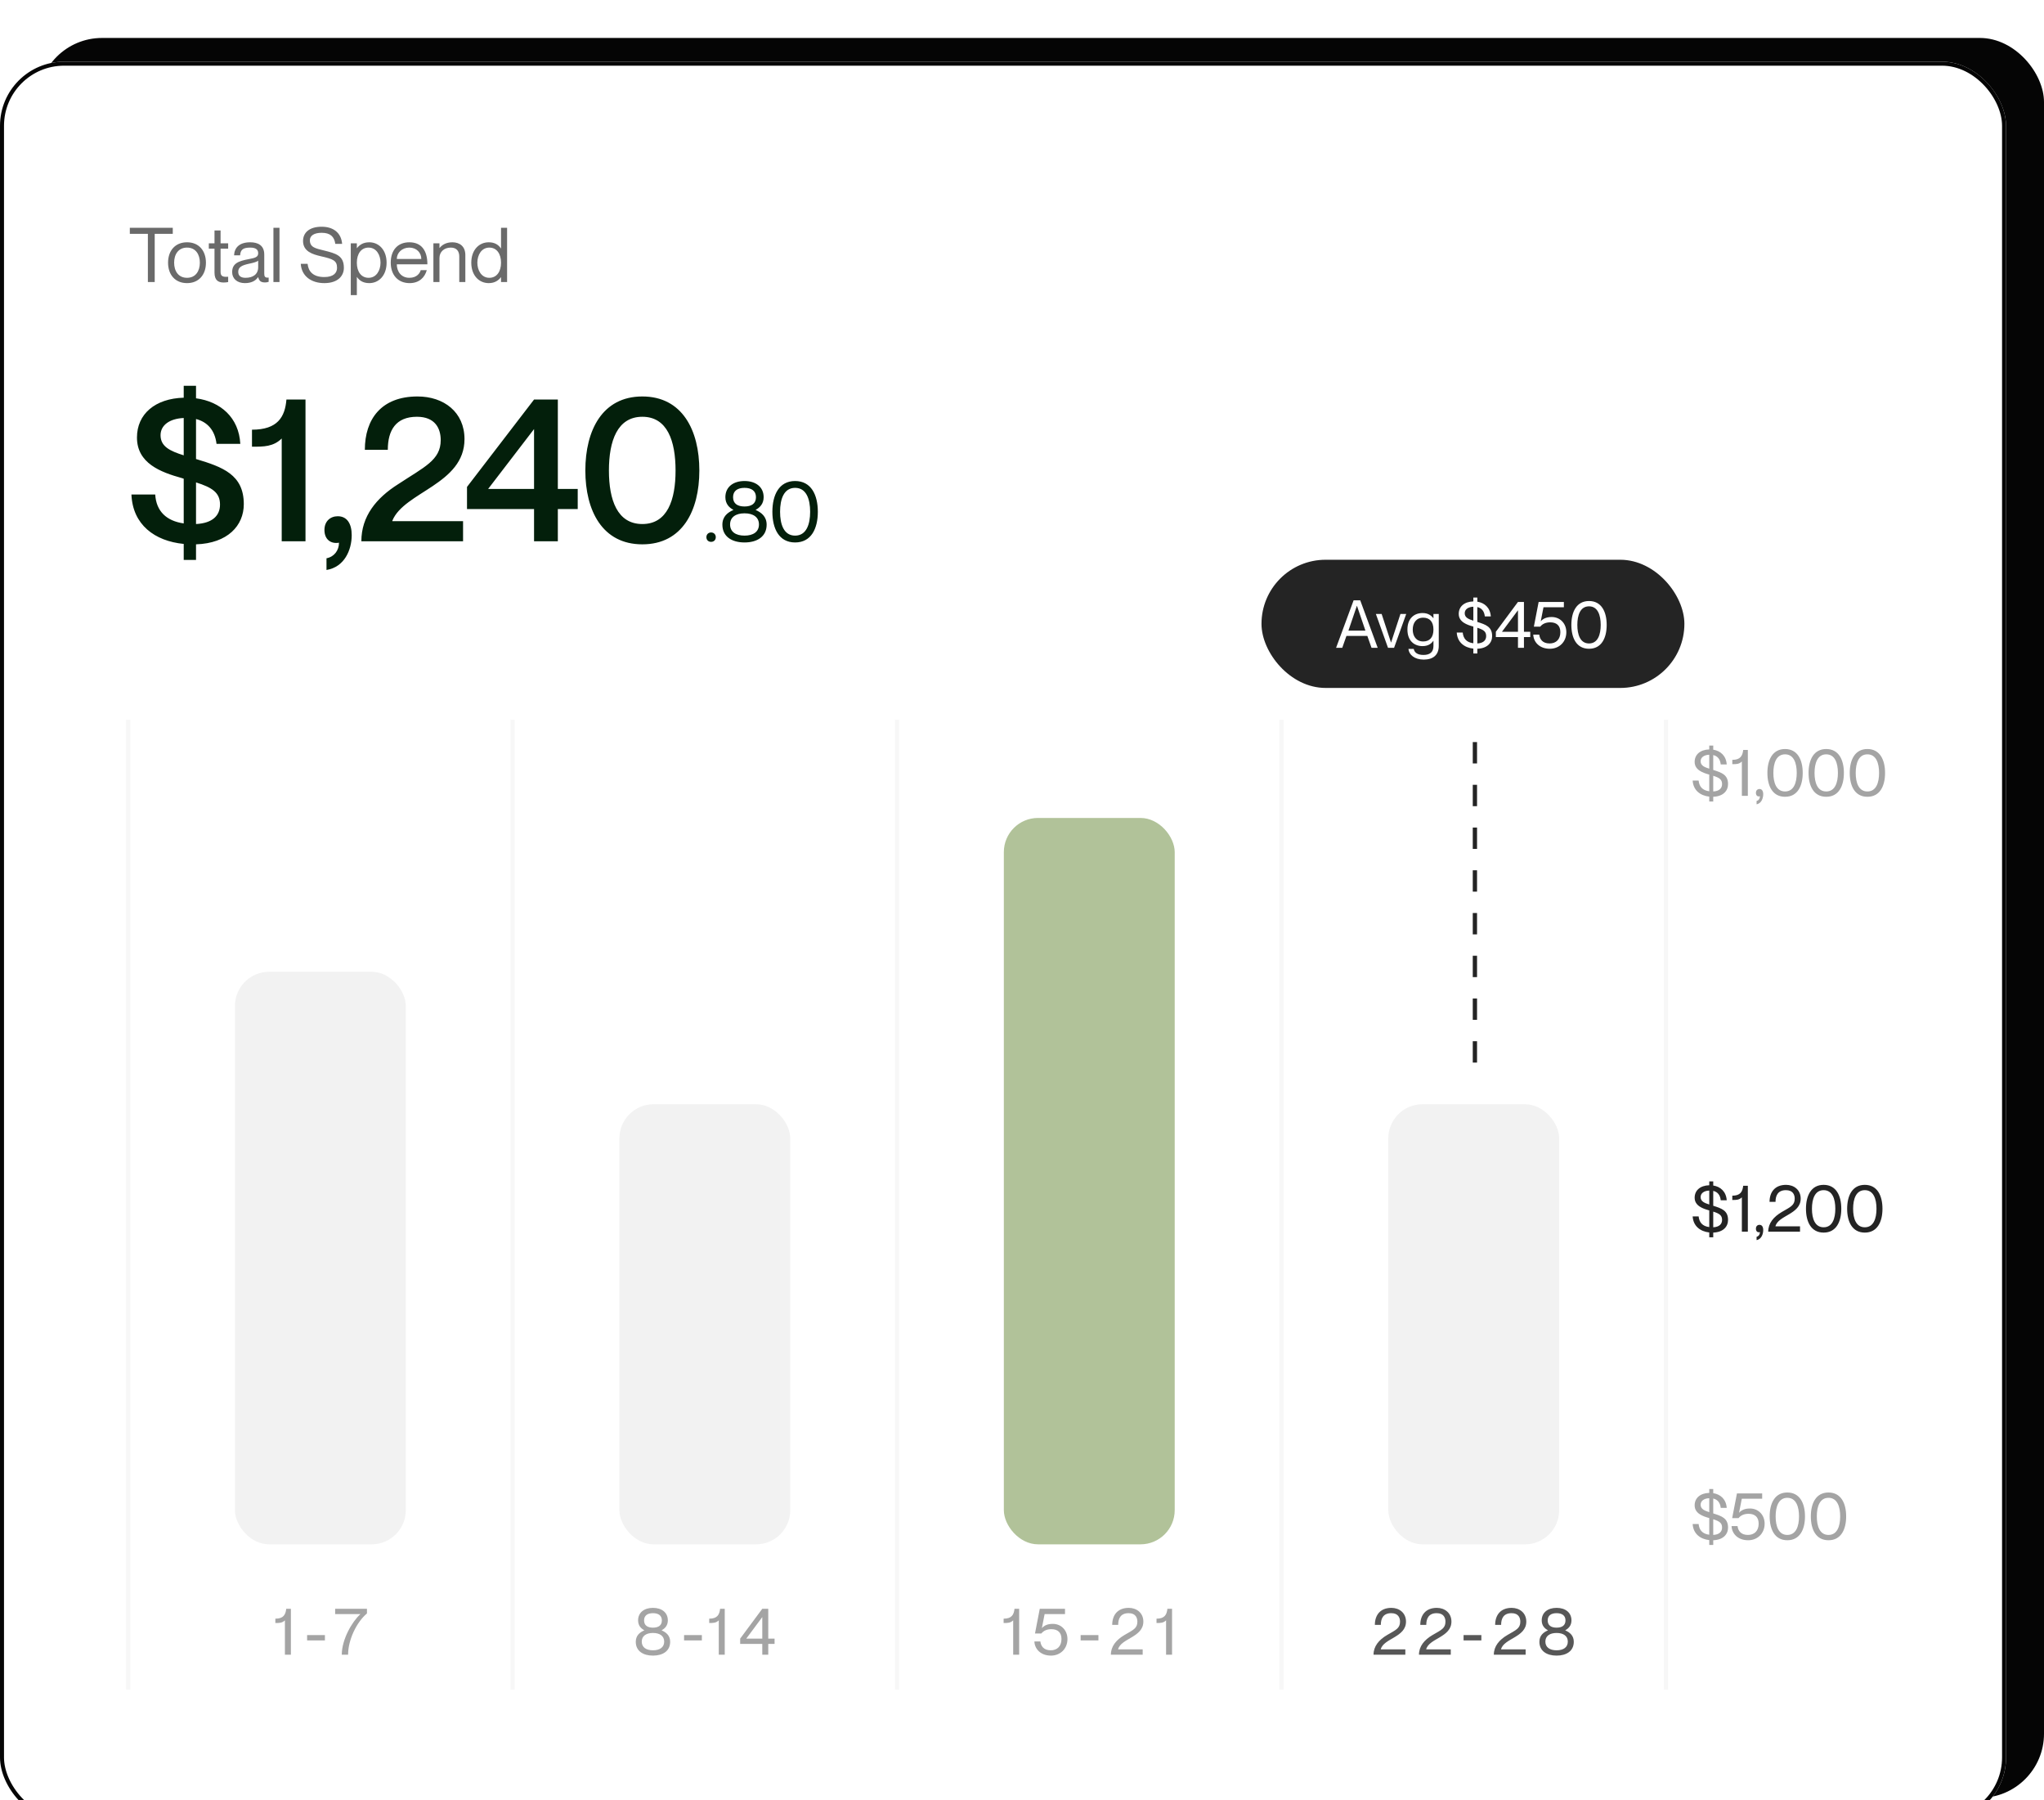 <svg width="510" height="449" viewBox="0 0 510 449" fill="none" xmlns="http://www.w3.org/2000/svg">
<rect x="9.467" y="9.467" width="500.534" height="439.002" rx="16" fill="#050505"/>
<g filter="url(#filter0_d_7103_19972)">
<rect width="500.534" height="439.002" rx="16" fill="white"/>
<rect x="0.5" y="0.5" width="499.534" height="438.002" rx="15.5" stroke="#050505"/>
<path d="M71.42 385.924H72.58V397.371H71.089V388.806C70.393 389.469 69.731 389.469 68.704 389.469V388.392C70.708 388.392 71.255 387.415 71.42 385.924ZM76.628 392.484H81.068V393.809H76.628V392.484ZM83.624 385.924H91.559V387.084C88.958 389.27 86.854 393.677 86.854 397.371H85.28C85.28 393.544 87.865 389.105 89.902 387.282V387.249H83.624V385.924Z" fill="#A4A4A4"/>
<path d="M158.633 394.157C158.633 392.567 159.66 391.788 160.753 391.308V391.275C159.942 390.844 159.213 390.115 159.213 388.823C159.213 386.852 160.737 385.692 162.924 385.692C165.11 385.692 166.634 386.852 166.634 388.823C166.634 390.115 165.889 390.844 165.094 391.275V391.308C166.171 391.788 167.214 392.567 167.214 394.157C167.214 396.46 165.375 397.603 162.924 397.603C160.472 397.603 158.633 396.46 158.633 394.157ZM162.924 390.629C164.249 390.629 165.143 390.099 165.143 388.823C165.143 387.581 164.249 387.017 162.924 387.017C161.598 387.017 160.704 387.581 160.704 388.823C160.704 390.099 161.598 390.629 162.924 390.629ZM162.924 396.278C164.63 396.278 165.723 395.532 165.723 394.108C165.723 392.716 164.63 391.954 162.924 391.954C161.217 391.954 160.124 392.716 160.124 394.108C160.124 395.532 161.217 396.278 162.924 396.278ZM170.684 392.484H175.123V393.809H170.684V392.484ZM179.672 385.924H180.832V397.371H179.341V388.806C178.645 389.469 177.982 389.469 176.955 389.469V388.392C178.96 388.392 179.506 387.415 179.672 385.924ZM191.689 397.371H190.198V394.687H184.681V393.362L190.198 385.924H191.689V393.362H193.263V394.687H191.689V397.371ZM190.198 387.995L186.205 393.362H190.198V387.995Z" fill="#A4A4A4"/>
<path d="M253.132 385.924H254.292V397.371H252.801V388.807C252.105 389.469 251.442 389.469 250.415 389.469V388.392C252.42 388.392 252.967 387.415 253.132 385.924ZM262.681 389.685C264.834 389.685 266.342 391.341 266.342 393.462C266.342 395.93 264.536 397.603 262.233 397.603C259.616 397.603 258.158 395.913 258.092 394.075H259.583C259.715 395.184 260.378 396.278 262.167 396.278C263.741 396.278 264.851 395.3 264.851 393.462C264.851 391.739 263.807 391.01 262.333 391.01C261.306 391.01 260.411 391.341 259.831 392.087H258.241L259.434 385.924H265.729V387.249H260.643L259.964 390.712V390.745C260.544 390.082 261.405 389.685 262.681 389.685ZM269.629 392.484H274.068V393.809H269.629V392.484ZM278.999 389.933H277.508C277.508 387.564 278.801 385.692 281.633 385.692C283.588 385.692 285.278 386.935 285.278 389.121C285.278 393.047 279.695 393.279 278.983 396.013V396.046H285.112V397.371H277.177C277.177 395.3 278.486 393.677 280.59 392.451C282.727 391.209 283.787 390.811 283.787 389.138C283.787 388.177 283.356 387.017 281.6 387.017C279.596 387.017 278.999 388.359 278.999 389.933ZM291.281 385.924H292.44V397.371H290.949V388.807C290.253 389.469 289.591 389.469 288.564 389.469V388.392C290.568 388.392 291.115 387.415 291.281 385.924Z" fill="#A4A4A4"/>
<path d="M344.533 389.933H343.043C343.043 387.564 344.335 385.692 347.168 385.692C349.122 385.692 350.812 386.935 350.812 389.121C350.812 393.047 345.229 393.279 344.517 396.013V396.046H350.646V397.371H342.711C342.711 395.3 344.02 393.677 346.124 392.451C348.261 391.209 349.321 390.811 349.321 389.138C349.321 388.177 348.89 387.017 347.134 387.017C345.13 387.017 344.533 388.359 344.533 389.933ZM355.87 389.933H354.379C354.379 387.564 355.672 385.692 358.504 385.692C360.459 385.692 362.149 386.935 362.149 389.121C362.149 393.047 356.566 393.279 355.854 396.013V396.046H361.983V397.371H354.048C354.048 395.3 355.357 393.677 357.461 392.451C359.598 391.209 360.658 390.811 360.658 389.138C360.658 388.177 360.227 387.017 358.471 387.017C356.467 387.017 355.87 388.359 355.87 389.933ZM365.177 392.484H369.617V393.809H365.177V392.484ZM374.548 389.933H373.057C373.057 387.564 374.349 385.692 377.182 385.692C379.137 385.692 380.827 386.935 380.827 389.121C380.827 393.047 375.244 393.279 374.532 396.013V396.046H380.661V397.371H372.726C372.726 395.3 374.035 393.677 376.139 392.451C378.276 391.209 379.336 390.811 379.336 389.138C379.336 388.177 378.905 387.017 377.149 387.017C375.145 387.017 374.548 388.359 374.548 389.933ZM384.096 394.157C384.096 392.567 385.123 391.788 386.216 391.308V391.275C385.405 390.844 384.676 390.115 384.676 388.823C384.676 386.852 386.2 385.692 388.387 385.692C390.573 385.692 392.097 386.852 392.097 388.823C392.097 390.115 391.352 390.844 390.557 391.275V391.308C391.634 391.788 392.677 392.567 392.677 394.157C392.677 396.46 390.838 397.603 388.387 397.603C385.935 397.603 384.096 396.46 384.096 394.157ZM388.387 390.629C389.712 390.629 390.606 390.099 390.606 388.823C390.606 387.581 389.712 387.017 388.387 387.017C387.061 387.017 386.167 387.581 386.167 388.823C386.167 390.099 387.061 390.629 388.387 390.629ZM388.387 396.278C390.093 396.278 391.186 395.532 391.186 394.108C391.186 392.716 390.093 391.954 388.387 391.954C386.68 391.954 385.587 392.716 385.587 394.108C385.587 395.532 386.68 396.278 388.387 396.278Z" fill="#575757"/>
<path d="M431.166 180.205C431.166 181.879 429.973 183.27 427.472 183.37V184.546H426.478V183.336C424.258 183.088 422.485 181.779 422.336 179.327H423.827C423.976 180.802 424.755 181.779 426.478 181.995V177.837C424.921 177.406 422.833 176.71 422.833 174.672C422.833 172.85 424.208 171.624 426.478 171.558V170.597H427.472V171.624C429.278 171.906 430.686 173.132 430.835 175.302H429.344C429.195 173.96 428.532 173.215 427.472 172.966V176.677C429.592 177.34 431.166 177.886 431.166 180.205ZM424.324 174.507C424.324 175.584 425.269 175.981 426.478 176.362V172.883C425.153 172.933 424.324 173.562 424.324 174.507ZM427.472 182.044C429.012 181.962 429.675 181.216 429.675 180.205C429.675 179.079 429.046 178.632 427.472 178.135V182.044ZM434.945 171.691H436.104V183.138H434.614V174.573C433.918 175.236 433.255 175.236 432.228 175.236V174.159C434.233 174.159 434.779 173.181 434.945 171.691ZM439.115 183.237C438.601 183.403 438.121 183.121 438.121 182.392C438.121 181.763 438.518 181.431 439.015 181.431C439.628 181.431 439.943 181.945 439.943 182.724C439.943 183.602 439.578 185.01 438.286 185.242V184.413C438.8 184.297 439.115 183.85 439.115 183.237ZM445.391 183.37C442.26 183.37 440.984 180.669 440.984 177.422C440.984 174.175 442.26 171.459 445.391 171.459C448.522 171.459 449.797 174.175 449.797 177.422C449.797 180.669 448.522 183.37 445.391 183.37ZM445.391 182.044C447.577 182.044 448.306 179.858 448.306 177.422C448.306 174.987 447.577 172.784 445.391 172.784C443.204 172.784 442.475 174.987 442.475 177.422C442.475 179.858 443.204 182.044 445.391 182.044ZM455.664 183.37C452.533 183.37 451.257 180.669 451.257 177.422C451.257 174.175 452.533 171.459 455.664 171.459C458.795 171.459 460.07 174.175 460.07 177.422C460.07 180.669 458.795 183.37 455.664 183.37ZM455.664 182.044C457.85 182.044 458.579 179.858 458.579 177.422C458.579 174.987 457.85 172.784 455.664 172.784C453.477 172.784 452.748 174.987 452.748 177.422C452.748 179.858 453.477 182.044 455.664 182.044ZM465.937 183.37C462.806 183.37 461.53 180.669 461.53 177.422C461.53 174.175 462.806 171.459 465.937 171.459C469.068 171.459 470.343 174.175 470.343 177.422C470.343 180.669 469.068 183.37 465.937 183.37ZM465.937 182.044C468.123 182.044 468.852 179.858 468.852 177.422C468.852 174.987 468.123 172.784 465.937 172.784C463.75 172.784 463.021 174.987 463.021 177.422C463.021 179.858 463.75 182.044 465.937 182.044Z" fill="#A4A4A4"/>
<path d="M431.166 288.92C431.166 290.594 429.973 291.985 427.472 292.084V293.261H426.478V292.051C424.258 291.803 422.485 290.494 422.336 288.042H423.827C423.976 289.517 424.755 290.494 426.478 290.709V286.551C424.921 286.121 422.833 285.425 422.833 283.387C422.833 281.565 424.208 280.339 426.478 280.273V279.312H427.472V280.339C429.278 280.621 430.686 281.847 430.835 284.017H429.344C429.195 282.675 428.532 281.929 427.472 281.681V285.392C429.592 286.054 431.166 286.601 431.166 288.92ZM424.324 283.222C424.324 284.298 425.269 284.696 426.478 285.077V281.598C425.153 281.648 424.324 282.277 424.324 283.222ZM427.472 290.759C429.012 290.676 429.675 289.931 429.675 288.92C429.675 287.794 429.046 287.347 427.472 286.85V290.759ZM434.945 280.405H436.104V291.853H434.614V283.288C433.918 283.95 433.255 283.95 432.228 283.95V282.874C434.233 282.874 434.779 281.896 434.945 280.405ZM439.115 291.952C438.601 292.118 438.121 291.836 438.121 291.107C438.121 290.478 438.518 290.146 439.015 290.146C439.628 290.146 439.943 290.66 439.943 291.438C439.943 292.316 439.578 293.725 438.286 293.956V293.128C438.8 293.012 439.115 292.565 439.115 291.952ZM443.012 284.414H441.521C441.521 282.045 442.813 280.173 445.646 280.173C447.6 280.173 449.29 281.416 449.29 283.603C449.29 287.529 443.707 287.761 442.995 290.494V290.527H449.125V291.853H441.189C441.189 289.782 442.498 288.158 444.602 286.932C446.739 285.69 447.799 285.292 447.799 283.619C447.799 282.658 447.369 281.499 445.613 281.499C443.608 281.499 443.012 282.841 443.012 284.414ZM455.017 292.084C451.886 292.084 450.61 289.384 450.61 286.137C450.61 282.89 451.886 280.173 455.017 280.173C458.148 280.173 459.423 282.89 459.423 286.137C459.423 289.384 458.148 292.084 455.017 292.084ZM455.017 290.759C457.203 290.759 457.932 288.572 457.932 286.137C457.932 283.702 457.203 281.499 455.017 281.499C452.83 281.499 452.101 283.702 452.101 286.137C452.101 288.572 452.83 290.759 455.017 290.759ZM465.289 292.084C462.158 292.084 460.883 289.384 460.883 286.137C460.883 282.89 462.158 280.173 465.289 280.173C468.42 280.173 469.696 282.89 469.696 286.137C469.696 289.384 468.42 292.084 465.289 292.084ZM465.289 290.759C467.476 290.759 468.205 288.572 468.205 286.137C468.205 283.702 467.476 281.499 465.289 281.499C463.103 281.499 462.374 283.702 462.374 286.137C462.374 288.572 463.103 290.759 465.289 290.759Z" fill="#242424"/>
<path d="M431.166 365.662C431.166 367.335 429.973 368.726 427.472 368.826V370.002H426.478V368.793C424.258 368.544 422.485 367.235 422.336 364.784H423.827C423.976 366.258 424.755 367.235 426.478 367.451V363.293C424.921 362.862 422.833 362.166 422.833 360.128C422.833 358.306 424.208 357.08 426.478 357.014V356.053H427.472V357.08C429.278 357.362 430.686 358.588 430.835 360.758H429.344C429.195 359.416 428.532 358.671 427.472 358.422V362.133C429.592 362.796 431.166 363.342 431.166 365.662ZM424.324 359.963C424.324 361.04 425.269 361.437 426.478 361.818V358.339C425.153 358.389 424.324 359.019 424.324 359.963ZM427.472 367.5C429.012 367.418 429.675 366.672 429.675 365.662C429.675 364.535 429.046 364.088 427.472 363.591V367.5ZM436.635 360.907C438.788 360.907 440.296 362.564 440.296 364.684C440.296 367.152 438.49 368.826 436.187 368.826C433.57 368.826 432.112 367.136 432.046 365.297H433.537C433.669 366.407 434.332 367.5 436.121 367.5C437.695 367.5 438.805 366.523 438.805 364.684C438.805 362.961 437.761 362.232 436.287 362.232C435.26 362.232 434.365 362.564 433.785 363.309H432.195L433.388 357.147H439.683V358.472H434.597L433.918 361.934V361.967C434.498 361.305 435.359 360.907 436.635 360.907ZM445.957 368.826C442.826 368.826 441.55 366.125 441.55 362.878C441.55 359.631 442.826 356.915 445.957 356.915C449.088 356.915 450.364 359.631 450.364 362.878C450.364 366.125 449.088 368.826 445.957 368.826ZM445.957 367.5C448.144 367.5 448.873 365.314 448.873 362.878C448.873 360.443 448.144 358.24 445.957 358.24C443.77 358.24 443.041 360.443 443.041 362.878C443.041 365.314 443.77 367.5 445.957 367.5ZM456.23 368.826C453.099 368.826 451.823 366.125 451.823 362.878C451.823 359.631 453.099 356.915 456.23 356.915C459.361 356.915 460.636 359.631 460.636 362.878C460.636 366.125 459.361 368.826 456.23 368.826ZM456.23 367.5C458.417 367.5 459.145 365.314 459.145 362.878C459.145 360.443 458.417 358.24 456.23 358.24C454.043 358.24 453.314 360.443 453.314 362.878C453.314 365.314 454.043 367.5 456.23 367.5Z" fill="#A4A4A4"/>
<path d="M36.898 54.975V42.952H32.392V41.438H43.108V42.952H38.602V54.975H36.898ZM46.667 55.24C43.714 55.24 41.934 53.157 41.934 50.147C41.934 47.136 43.714 45.054 46.667 45.054C49.602 45.054 51.382 47.136 51.382 50.147C51.382 53.157 49.602 55.24 46.667 55.24ZM46.667 53.914C48.826 53.914 49.867 52.21 49.867 50.147C49.867 48.083 48.826 46.379 46.667 46.379C44.49 46.379 43.449 48.083 43.449 50.147C43.449 52.21 44.49 53.914 46.667 53.914ZM56.929 46.644H55.036V52.457C55.036 53.555 55.642 53.744 56.929 53.649V54.975C56.588 55.05 56.191 55.088 55.793 55.088C54.506 55.088 53.521 54.577 53.521 52.608V46.644H52.101V45.319H53.521V42.1H55.036V45.319H56.929V46.644ZM64.42 47.78C64.42 47.023 64.004 46.379 62.451 46.379C60.615 46.379 60.009 46.909 59.914 48.31H58.4C58.494 46.455 59.649 45.054 62.451 45.054C64.288 45.054 65.935 45.773 65.935 48.102V52.797C65.935 53.555 66.067 53.971 67.033 53.858V54.918C66.635 55.05 66.427 55.069 66.143 55.069C65.234 55.069 64.685 54.823 64.42 53.763H64.382C63.776 54.672 62.697 55.24 61.107 55.24C59.157 55.24 57.926 54.123 57.926 52.494C57.926 50.298 59.554 49.73 62.054 49.257C63.682 48.954 64.42 48.746 64.42 47.78ZM61.258 53.914C63.057 53.914 64.42 53.1 64.42 51.245V49.636C64.136 49.92 63.209 50.185 62.186 50.393C60.312 50.791 59.441 51.264 59.441 52.419C59.441 53.365 60.009 53.914 61.258 53.914ZM68.221 41.438H69.736V54.975H68.221V41.438ZM80.764 47.08C83.812 47.837 85.8 48.348 85.8 51.434C85.8 53.403 84.342 55.24 80.915 55.24C77.716 55.24 75.236 53.536 75.046 50.431H76.75C76.939 52.286 78.075 53.725 80.915 53.725C83.263 53.725 84.096 52.646 84.096 51.434C84.096 49.579 83.093 49.238 80.063 48.538C78.038 48.064 75.614 47.364 75.614 44.732C75.614 42.593 77.261 41.173 80.253 41.173C83.13 41.173 85.137 42.649 85.365 45.452H83.661C83.414 43.634 82.392 42.687 80.253 42.687C78.341 42.687 77.318 43.426 77.318 44.543C77.318 46.341 78.776 46.587 80.764 47.08ZM92.142 45.054C94.528 45.054 96.459 46.966 96.459 50.147C96.459 53.328 94.528 55.24 92.142 55.24C90.552 55.24 89.643 54.558 89.075 53.725H89.037V58.231H87.522V45.319H89.037V46.512H89.075C89.643 45.773 90.552 45.054 92.142 45.054ZM91.953 53.914C93.941 53.914 94.944 52.04 94.944 50.147C94.944 48.254 93.941 46.379 91.953 46.379C90.154 46.379 89.037 47.875 89.037 50.147C89.037 52.419 90.154 53.914 91.953 53.914ZM102.151 53.914C104.082 53.914 104.802 52.665 104.972 52.002H106.487C105.994 53.801 104.612 55.24 102.208 55.24C99.273 55.24 97.494 53.176 97.494 50.147C97.494 46.928 99.311 45.054 102.132 45.054C105.161 45.054 106.638 47.117 106.638 50.544H99.008C99.008 52.286 100.049 53.914 102.151 53.914ZM102.132 46.379C100.315 46.379 99.008 47.667 99.008 49.219H105.123C105.123 47.667 103.95 46.379 102.132 46.379ZM112.871 45.054C114.632 45.054 116.108 46.019 116.108 48.235V54.975H114.594V48.613C114.594 47.364 114.007 46.379 112.492 46.379C110.788 46.379 109.652 47.458 109.652 48.954V54.975H108.138V45.319H109.652V46.474H109.69C110.201 45.792 111.224 45.054 112.871 45.054ZM125.013 41.438H126.527V54.975H125.013V53.782H124.975C124.407 54.52 123.498 55.24 121.946 55.24C119.522 55.24 117.591 53.328 117.591 50.147C117.591 46.966 119.522 45.054 121.946 45.054C123.498 45.054 124.407 45.735 124.975 46.569H125.013V41.438ZM122.097 53.914C123.896 53.914 125.013 52.419 125.013 50.147C125.013 47.875 123.896 46.379 122.097 46.379C120.109 46.379 119.106 48.254 119.106 50.147C119.106 52.04 120.109 53.914 122.097 53.914Z" fill="#6A6A6A"/>
<path d="M60.83 110.373C60.83 115.745 56.788 120.145 48.91 120.4V124.289H45.84V120.298C38.575 119.582 33.101 115.489 32.794 107.968H38.729C38.984 112.164 41.542 114.568 45.84 115.182V104.029L45.38 103.876C40.059 102.392 34.175 100.192 34.175 93.746C34.175 87.914 38.678 84.025 45.84 83.821V80.854H48.91V83.974C55.049 84.793 59.602 88.783 59.96 95.332H54.026C53.616 91.904 51.723 89.858 48.91 89.141V99.118C55.56 101.113 60.83 103.006 60.83 110.373ZM40.059 93.183C40.059 95.997 42.412 97.123 45.84 98.197V88.886C42.31 89.039 40.059 90.676 40.059 93.183ZM48.91 115.335C53.002 115.131 54.895 113.238 54.895 110.475C54.895 107.508 52.951 106.229 48.91 104.95V115.335ZM71.467 84.281H76.225V119.633H70.29V94.002C68.193 96.048 65.839 96.048 62.872 96.048V91.802C69.267 91.802 71.109 88.63 71.467 84.281ZM84.584 119.991C82.589 120.349 80.952 119.224 80.952 116.819C80.952 114.619 82.436 113.391 84.278 113.391C86.58 113.391 87.756 115.233 87.756 118.098C87.756 121.833 85.915 126.079 81.464 126.795V123.879C83.357 123.521 84.584 121.935 84.584 119.991ZM96.763 96.816H91.034C91.034 89.193 95.126 83.514 104.182 83.514C110.73 83.514 115.897 87.402 115.897 94.155C115.897 105.41 100.805 107.303 97.889 114.517V114.619H115.539V119.633H90.164C90.164 113.391 93.898 108.838 99.321 105.41C105.819 101.113 109.963 99.425 109.963 94.411C109.963 91.495 108.581 88.579 104.028 88.579C98.759 88.579 96.763 91.955 96.763 96.816ZM139.186 119.633H133.251V111.601H116.522V106.076L133.251 84.281H139.186V106.587H144.148V111.601H139.186V119.633ZM133.251 91.648L121.791 106.587H133.251V91.648ZM160.271 120.4C150.295 120.4 146.049 112.01 146.049 101.983C146.049 91.955 150.295 83.514 160.271 83.514C170.248 83.514 174.494 91.955 174.494 101.983C174.494 112.01 170.248 120.4 160.271 120.4ZM160.271 115.335C166.513 115.335 168.559 109.35 168.559 101.983C168.559 94.616 166.513 88.579 160.271 88.579C154.03 88.579 151.932 94.616 151.932 101.983C151.932 109.35 154.03 115.335 160.271 115.335ZM177.424 119.782C176.763 119.782 176.252 119.335 176.252 118.61C176.252 117.906 176.763 117.437 177.424 117.437C178.085 117.437 178.597 117.906 178.597 118.61C178.597 119.335 178.085 119.782 177.424 119.782ZM180.243 115.497C180.243 113.451 181.565 112.449 182.972 111.831V111.788C181.927 111.234 180.989 110.296 180.989 108.634C180.989 106.097 182.95 104.605 185.764 104.605C188.578 104.605 190.539 106.097 190.539 108.634C190.539 110.296 189.58 111.234 188.557 111.788V111.831C189.942 112.449 191.285 113.451 191.285 115.497C191.285 118.461 188.919 119.931 185.764 119.931C182.609 119.931 180.243 118.461 180.243 115.497ZM185.764 110.957C187.469 110.957 188.621 110.275 188.621 108.634C188.621 107.035 187.469 106.31 185.764 106.31C184.059 106.31 182.908 107.035 182.908 108.634C182.908 110.275 184.059 110.957 185.764 110.957ZM185.764 118.226C187.96 118.226 189.367 117.267 189.367 115.434C189.367 113.643 187.96 112.662 185.764 112.662C183.568 112.662 182.162 113.643 182.162 115.434C182.162 117.267 183.568 118.226 185.764 118.226ZM198.388 119.931C194.359 119.931 192.718 116.457 192.718 112.279C192.718 108.101 194.359 104.605 198.388 104.605C202.417 104.605 204.058 108.101 204.058 112.279C204.058 116.457 202.417 119.931 198.388 119.931ZM198.388 118.226C201.202 118.226 202.14 115.412 202.14 112.279C202.14 109.145 201.202 106.31 198.388 106.31C195.574 106.31 194.636 109.145 194.636 112.279C194.636 115.412 195.574 118.226 198.388 118.226Z" fill="#031F0B"/>
<path d="M31.976 164.138L31.976 406.082" stroke="#F7F7F7" stroke-width="1.066"/>
<path d="M127.897 164.138L127.897 406.082" stroke="#F7F7F7" stroke-width="1.066"/>
<path d="M223.827 164.138L223.827 406.082" stroke="#F7F7F7" stroke-width="1.066"/>
<path d="M319.748 164.138L319.748 406.082" stroke="#F7F7F7" stroke-width="1.066"/>
<path d="M415.678 164.138L415.678 406.082" stroke="#F7F7F7" stroke-width="1.066"/>
<rect x="58.619" y="227.023" width="42.633" height="142.822" rx="8.527" fill="#F2F2F2"/>
<rect x="154.545" y="260.063" width="42.633" height="109.781" rx="8.527" fill="#F2F2F2"/>
<g clip-path="url(#clip0_7103_19972)">
<rect x="250.47" y="188.652" width="42.633" height="181.192" rx="8.527" fill="#B1C299"/>
</g>
<rect x="346.396" y="260.063" width="42.633" height="109.781" rx="8.527" fill="#F2F2F2"/>
<path d="M368.005 249.675V166.844" stroke="#242424" stroke-width="1.066" stroke-dasharray="5.33 5.33"/>
<rect x="314.756" y="124.246" width="105.518" height="31.975" rx="15.988" fill="#242424"/>
<path d="M341.168 143.252H335.949L334.906 146.217H333.365L337.738 134.373H339.395L343.752 146.217H342.211L341.168 143.252ZM336.446 141.927H340.687L338.583 135.748H338.55L336.446 141.927ZM343.295 137.769H344.736L347.072 144.892H347.089L349.424 137.769H350.866L347.834 146.217H346.327L343.295 137.769ZM357.661 137.769H358.986V145.754C358.986 148.007 357.561 149.15 355.242 149.15C352.923 149.15 351.548 147.924 351.415 146.482H352.741C352.906 147.344 353.602 147.99 355.176 147.99C356.75 147.99 357.661 147.311 357.661 145.737V144.461H357.628C357.131 145.19 356.335 145.787 354.944 145.787C352.856 145.787 351.167 144.445 351.167 141.662C351.167 138.879 352.856 137.537 354.944 137.537C356.335 137.537 357.131 138.166 357.628 138.812H357.661V137.769ZM355.109 144.627C356.683 144.627 357.661 143.65 357.661 141.662C357.661 139.674 356.683 138.696 355.109 138.696C353.37 138.696 352.492 140.005 352.492 141.662C352.492 143.318 353.37 144.627 355.109 144.627ZM372.304 143.285C372.304 144.958 371.111 146.35 368.61 146.449V147.626H367.616V146.416C365.396 146.168 363.623 144.859 363.474 142.407H364.965C365.114 143.882 365.893 144.859 367.616 145.074V140.916C366.059 140.486 363.971 139.79 363.971 137.752C363.971 135.93 365.346 134.704 367.616 134.638V133.677H368.61V134.704C370.415 134.986 371.824 136.211 371.973 138.382H370.482C370.333 137.04 369.67 136.294 368.61 136.046V139.757C370.73 140.419 372.304 140.966 372.304 143.285ZM365.462 137.586C365.462 138.663 366.406 139.061 367.616 139.442V135.963C366.29 136.013 365.462 136.642 365.462 137.586ZM368.61 145.124C370.15 145.041 370.813 144.296 370.813 143.285C370.813 142.159 370.183 141.711 368.61 141.214V145.124ZM380.241 146.217H378.75V143.534H373.233V142.208L378.75 134.77H380.241V142.208H381.815V143.534H380.241V146.217ZM378.75 136.841L374.757 142.208H378.75V136.841ZM387.156 138.531C389.309 138.531 390.817 140.187 390.817 142.308C390.817 144.776 389.011 146.449 386.708 146.449C384.091 146.449 382.633 144.76 382.567 142.921H384.058C384.19 144.031 384.853 145.124 386.642 145.124C388.216 145.124 389.326 144.147 389.326 142.308C389.326 140.585 388.282 139.856 386.808 139.856C385.781 139.856 384.886 140.187 384.306 140.933H382.716L383.909 134.77H390.204V136.096H385.118L384.439 139.558V139.591C385.019 138.928 385.88 138.531 387.156 138.531ZM396.478 146.449C393.347 146.449 392.071 143.749 392.071 140.502C392.071 137.255 393.347 134.538 396.478 134.538C399.609 134.538 400.885 137.255 400.885 140.502C400.885 143.749 399.609 146.449 396.478 146.449ZM396.478 145.124C398.665 145.124 399.394 142.937 399.394 140.502C399.394 138.067 398.665 135.864 396.478 135.864C394.291 135.864 393.562 138.067 393.562 140.502C393.562 142.937 394.291 145.124 396.478 145.124Z" fill="white"/>
</g>
<defs>
<filter id="filter0_d_7103_19972" x="0" y="0" width="500.533" height="448.469" filterUnits="userSpaceOnUse" color-interpolation-filters="sRGB">
<feFlood flood-opacity="0" result="BackgroundImageFix"/>
<feColorMatrix in="SourceAlpha" type="matrix" values="0 0 0 0 0 0 0 0 0 0 0 0 0 0 0 0 0 0 127 0" result="hardAlpha"/>
<feMorphology radius="5.916" operator="erode" in="SourceAlpha" result="effect1_dropShadow_7103_19972"/>
<feOffset dy="15.383"/>
<feComposite in2="hardAlpha" operator="out"/>
<feColorMatrix type="matrix" values="0 0 0 0 0 0 0 0 0 0 0 0 0 0 0 0 0 0 0.05 0"/>
<feBlend mode="normal" in2="BackgroundImageFix" result="effect1_dropShadow_7103_19972"/>
<feBlend mode="normal" in="SourceGraphic" in2="effect1_dropShadow_7103_19972" result="shape"/>
</filter>
<clipPath id="clip0_7103_19972">
<rect x="250.47" y="188.652" width="42.633" height="181.192" rx="8.527" fill="white"/>
</clipPath>
</defs>
</svg>
